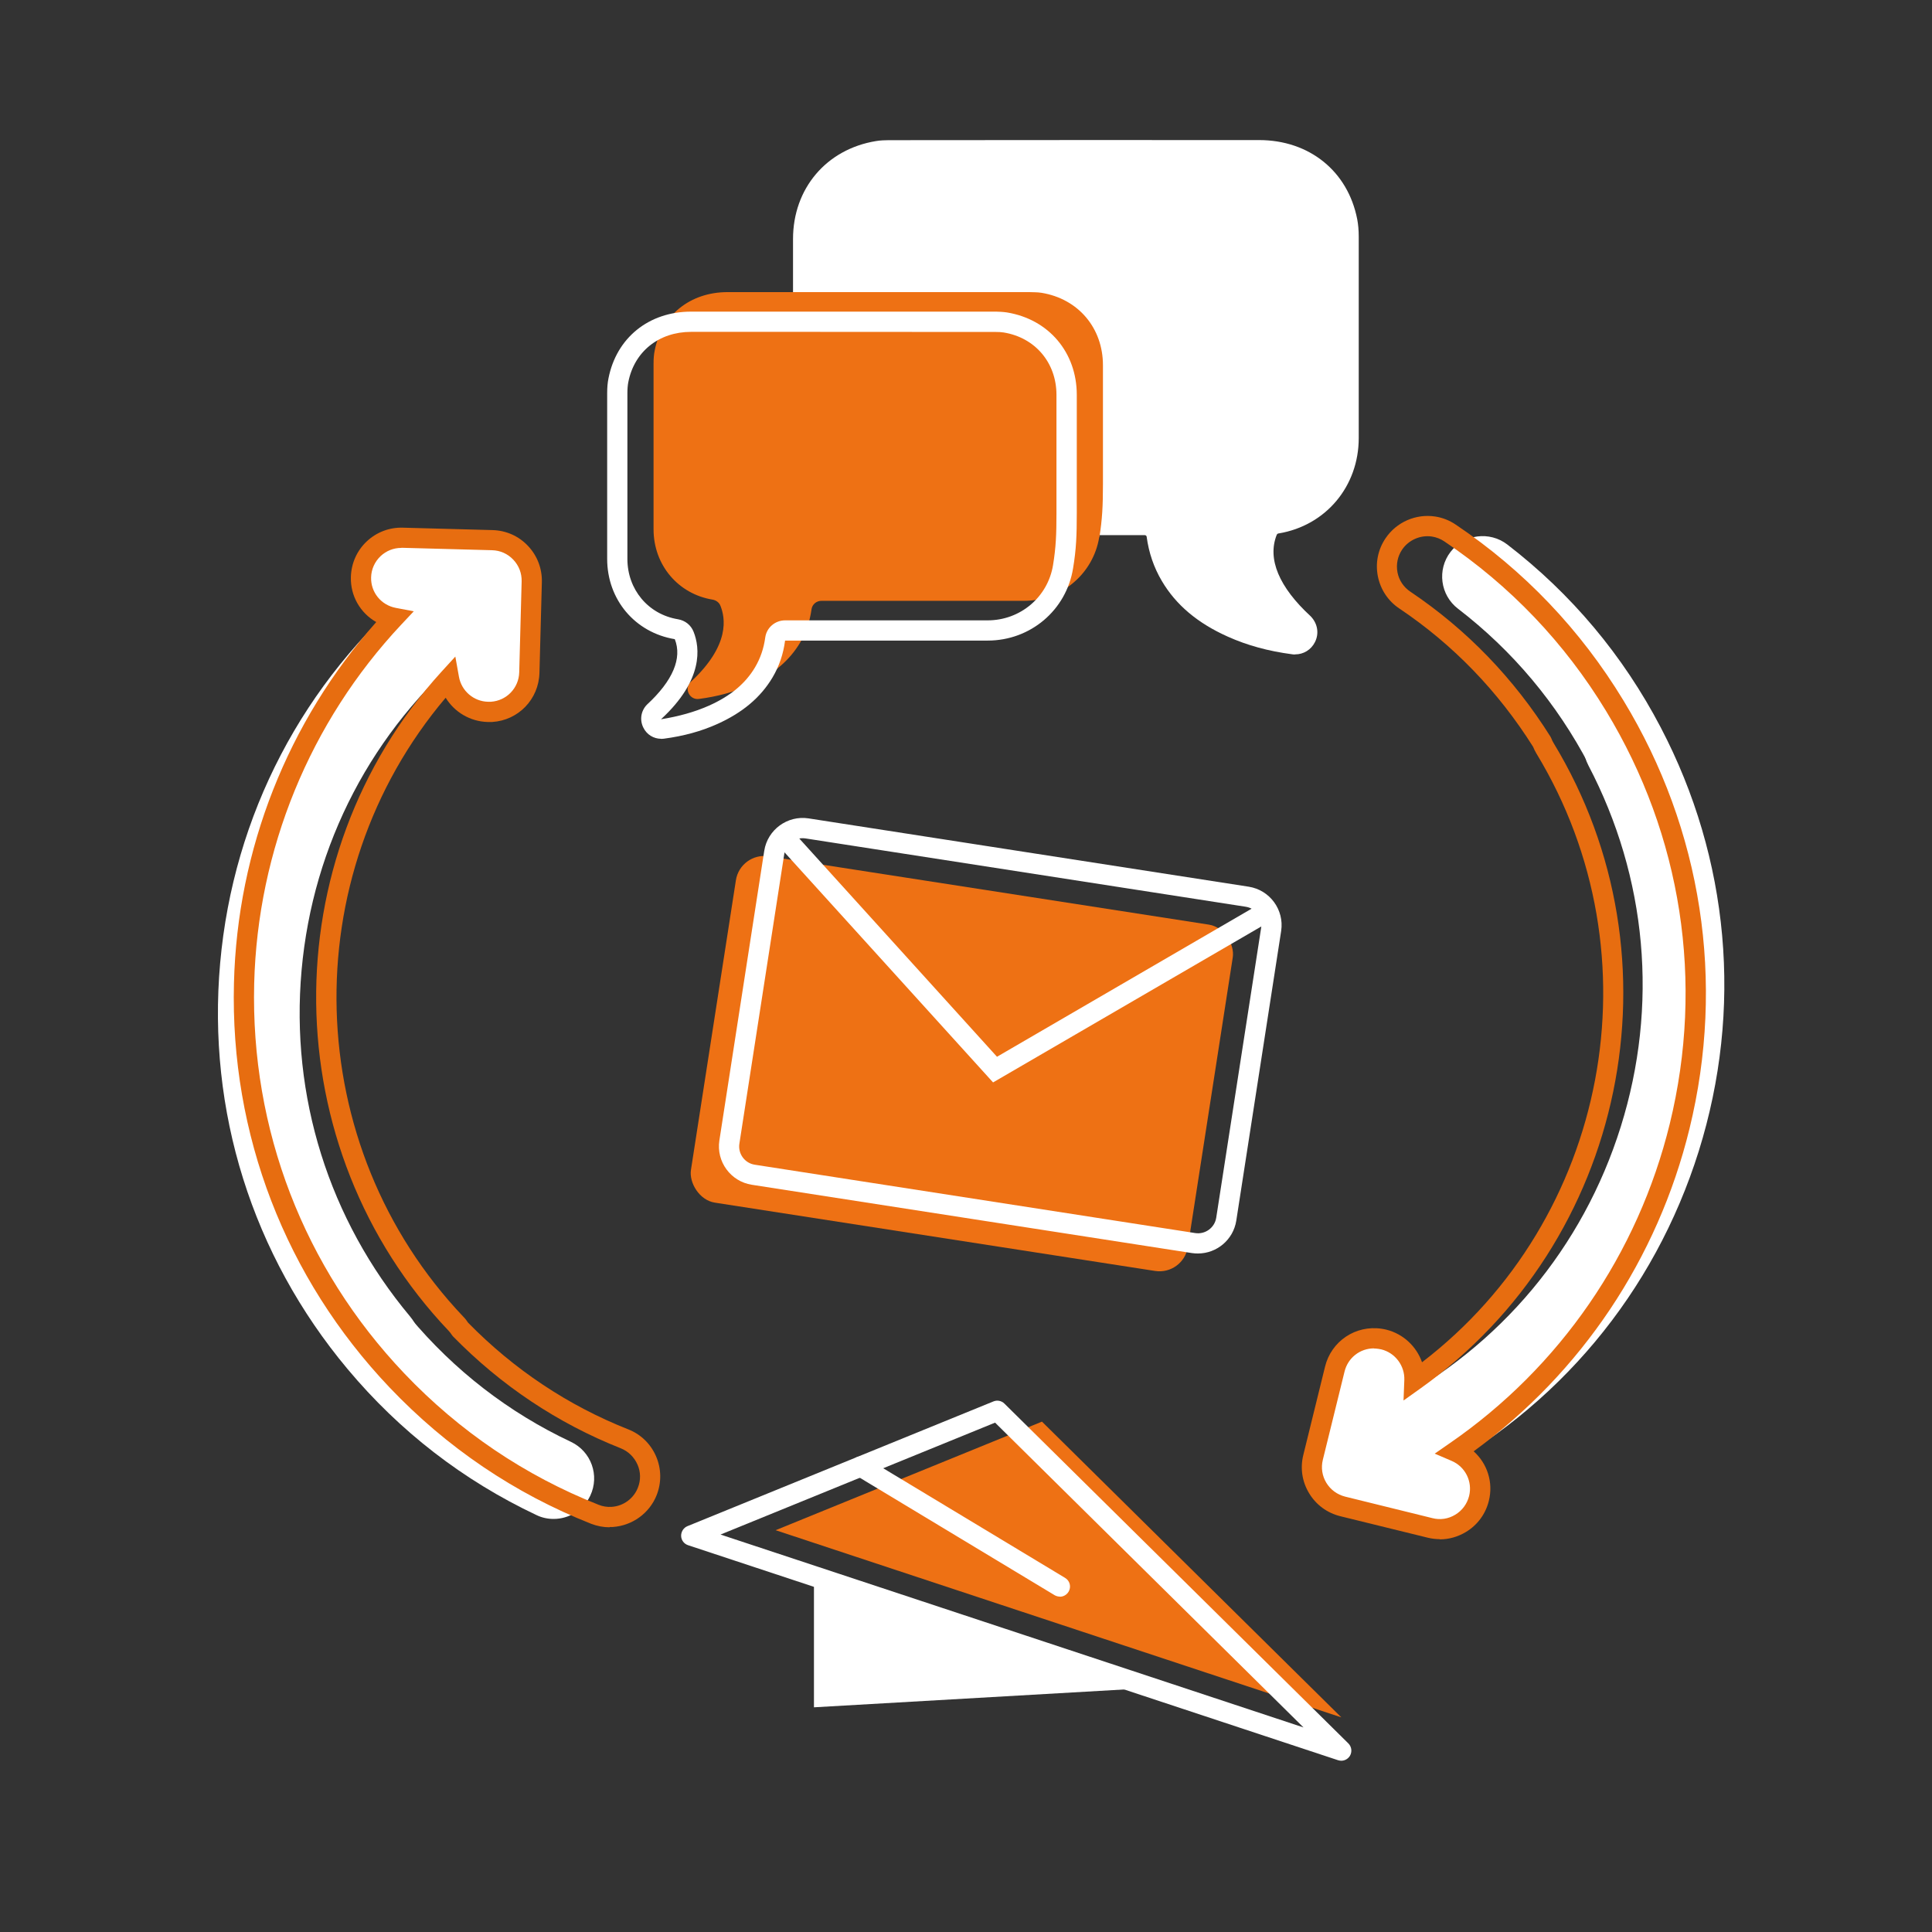 <?xml version="1.0" encoding="UTF-8"?><svg id="a" xmlns="http://www.w3.org/2000/svg" viewBox="0 0 192 192"><rect x="0" y="0" width="192" height="192" fill="#333333" stroke="none"/><defs><style>.b{fill:#fff;}.c{fill:#ee7114;}.d{fill:#e76d10;}</style></defs><g><path class="b" d="m79.8,38.12s0-.05,0-.07v-14.27c0-4.5,2.97-8.01,7.4-8.73.53-.09,1.02-.07,1.51-.09,12.14,0,24.27,0,36.39,0,4.49,0,7.93,2.77,8.77,7.06.09.46.13.95.13,1.56,0,6.66,0,13.32,0,19.98,0,4.33-2.99,7.8-7.11,8.49-.44.07-.8.35-.96.76-.54,1.37-1.26,4.7,3.62,9.2h0c.79.82.11,2.18-1.02,2.03h0c-2.25-.29-4.24-.84-6.1-1.67-2.81-1.26-4.8-2.93-6.1-5.11-.73-1.23-1.19-2.56-1.39-4.05-.08-.58-.6-1.01-1.19-1.01-3.93,0-7.85,0-11.77.01,0,0-6.72,0-12.66,0-4.5,0-8.37-3.24-9.09-7.69-.35-2.15-.43-3.76-.43-6.39Z"/><path class="b" d="m128.7,65.04c-.1,0-.2,0-.3-.02-2.35-.31-4.44-.88-6.38-1.75-3-1.34-5.15-3.15-6.55-5.52-.8-1.35-1.3-2.8-1.52-4.43-.01-.07-.1-.14-.19-.14h0c-3.93,0-7.85,0-11.76,0h-12.67s0,0,0,0c-5.04,0-9.28-3.59-10.08-8.53-.37-2.3-.44-4.01-.44-6.55v-14.35c0-5.01,3.31-8.92,8.24-9.73.46-.08.89-.08,1.27-.09h.37c12.18-.01,24.3-.02,36.43-.01,5,0,8.83,3.09,9.76,7.87.1.52.15,1.08.15,1.76,0,6.66,0,13.32,0,19.98,0,4.8-3.27,8.7-7.95,9.48-.06,0-.16.04-.2.14-.95,2.39.22,5.19,3.37,8.09.7.72.86,1.72.43,2.57-.38.76-1.13,1.22-1.96,1.22Zm-14.94-13.87c1.1,0,2.04.81,2.18,1.88.18,1.35.59,2.56,1.26,3.67,1.19,2,3.03,3.54,5.64,4.71,1.77.79,3.67,1.32,5.82,1.6.04,0,.14.02.2-.11.06-.13,0-.2-.04-.23-4.77-4.41-4.72-8.02-3.83-10.27.29-.73.94-1.25,1.74-1.38,3.69-.61,6.27-3.69,6.27-7.49,0-6.66,0-13.32,0-19.97,0-.55-.04-.98-.11-1.37-.74-3.79-3.79-6.24-7.78-6.25-12.13,0-24.25,0-36.39,0h-.37c-.34.02-.66.02-.98.07-3.92.65-6.56,3.76-6.56,7.74v14.36c0,2.42.06,4.05.41,6.21.64,3.96,4.05,6.84,8.1,6.84h12.67c3.92,0,7.84,0,11.76,0h0Z"/></g><path class="c" d="m109.24,53.38c-.59,3.66-3.78,6.33-7.49,6.33-4.89,0-10.43,0-10.43,0-3.23,0-6.46,0-9.69,0-.49,0-.91.35-.98.83-.17,1.22-.54,2.32-1.14,3.33-1.07,1.8-2.71,3.18-5.02,4.21-1.53.69-3.18,1.14-5.03,1.38-.93.12-1.49-1-.84-1.67h0c4.02-3.71,3.43-6.45,2.98-7.58-.13-.34-.44-.56-.79-.62-3.4-.56-5.86-3.42-5.86-6.99,0-5.49,0-10.97,0-16.46,0-.5.03-.91.11-1.29.69-3.53,3.52-5.81,7.23-5.82,9.99,0,19.97,0,29.98,0,.41.02.81,0,1.24.07,3.65.6,6.1,3.49,6.1,7.2v11.76s0,.04,0,.06c0,2.17-.07,3.49-.35,5.26Z"/><path class="b" d="m65.71,73.42c-.75,0-1.43-.41-1.77-1.1-.39-.77-.25-1.67.35-2.29,2.58-2.38,3.52-4.62,2.77-6.51-3.97-.66-6.72-3.94-6.72-7.98,0-5.49,0-10.97,0-16.46,0-.57.04-1.04.13-1.48.79-4.03,4.01-6.63,8.21-6.63,9.98,0,19.97,0,29.98,0h.34c.32.01.67.02,1.07.08,4.15.68,6.94,3.97,6.94,8.19v11.76c0,2.16-.05,3.58-.37,5.48h0c-.67,4.16-4.24,7.18-8.48,7.18h-10.44s-9.7,0-9.7,0c-.17,1.32-.58,2.54-1.25,3.67-1.18,1.98-2.97,3.49-5.48,4.62-1.62.73-3.36,1.2-5.31,1.46-.09.01-.18.02-.27.02Zm15.31-40.44c-4.11,0-8.23,0-12.34,0-3.2,0-5.65,1.96-6.24,5-.06.31-.09.66-.09,1.1,0,5.48,0,10.97,0,16.46,0,3.04,2.06,5.51,5.02,6,.72.12,1.3.58,1.56,1.25.62,1.56,1.02,4.76-3.24,8.69,1.78-.29,3.34-.72,4.78-1.36,2.12-.95,3.61-2.19,4.57-3.81.53-.9.86-1.87,1.01-2.96.13-.97.98-1.7,1.97-1.7h9.7s10.43,0,10.43,0h0c3.25,0,5.98-2.31,6.5-5.49h0c.29-1.78.34-3.06.34-5.1v-11.82c0-3.19-2.11-5.69-5.25-6.2-.25-.04-.5-.05-.78-.05h-.34c-5.86-.01-11.73-.01-17.6-.01Z"/><g><g><path class="b" d="m48.13,70.35c-.12,0-.24,0-.37-.02-2.21-.2-3.84-2.16-3.64-4.37l.45-5-4.89-.44c-2.21-.2-3.84-2.16-3.64-4.37.2-2.21,2.17-3.84,4.37-3.64l8.9.81c2.21.2,3.84,2.16,3.64,4.37l-.82,9c-.19,2.09-1.94,3.66-4,3.66Z"/><path class="b" d="m55.01,150.95c-.57,0-1.16-.12-1.71-.39-7.26-3.43-13.58-8.31-18.77-14.52-9.47-11.32-13.96-25.65-12.65-40.34,1.31-14.7,8.26-28,19.58-37.47,1.71-1.42,4.24-1.2,5.67.5,1.43,1.7,1.2,4.24-.5,5.67-9.67,8.09-15.61,19.46-16.73,32.02-1.12,12.56,2.72,24.8,10.81,34.47,4.44,5.31,9.83,9.48,16.03,12.4,2.01.95,2.87,3.34,1.92,5.35-.69,1.46-2.13,2.31-3.64,2.31Z"/><path class="b" d="m37.67,137.44c-1.15,0-2.29-.49-3.09-1.44-19.51-23.33-16.41-58.19,6.92-77.7,1.71-1.42,4.24-1.2,5.67.5,1.43,1.7,1.2,4.24-.5,5.67-9.65,8.07-15.58,19.42-16.7,31.96-1.12,12.53,2.71,24.75,10.79,34.41,1.43,1.7,1.2,4.24-.5,5.67-.75.63-1.67.94-2.58.94Z"/></g><path class="d" d="m60.59,151.78c-.63,0-1.25-.12-1.85-.35-7.61-3.01-14.34-7.57-20.02-13.54-10.35-10.89-15.85-25.16-15.47-40.18.33-13.3,5.34-25.99,14.14-35.89-1.57-.89-2.58-2.59-2.52-4.49.04-1.35.6-2.61,1.58-3.53.98-.92,2.26-1.4,3.58-1.36l8.93.24c1.34.04,2.59.59,3.51,1.57.92.97,1.41,2.25,1.38,3.59l-.24,9.03c-.07,2.62-2.09,4.72-4.7,4.88-.15,0-.31.01-.46,0-1.74-.05-3.29-.99-4.16-2.41-15.07,17.8-14.41,44.52,1.78,61.54.19.19.33.39.45.57,4.57,4.66,9.93,8.23,15.92,10.6h0c1.25.49,2.23,1.45,2.76,2.68s.55,2.6.06,3.85c-.71,1.8-2.42,3.04-4.36,3.17-.11,0-.21,0-.32,0Zm-20.71-97.33c-.77,0-1.49.29-2.05.81-.59.56-.93,1.31-.95,2.12-.04,1.48.99,2.75,2.45,3.03l1.79.34-1.25,1.33c-9.08,9.69-14.27,22.36-14.61,35.67-.36,14.48,4.93,28.24,14.92,38.74,5.48,5.76,11.97,10.15,19.3,13.05.42.17.86.24,1.3.21,1.16-.07,2.19-.82,2.61-1.9.3-.75.29-1.57-.04-2.31s-.91-1.31-1.66-1.61h0c-6.28-2.49-11.89-6.23-16.68-11.13l-.11-.14c-.09-.13-.18-.27-.3-.39-17.29-18.19-17.61-46.96-.73-65.51l1.38-1.51.36,2.01c.25,1.4,1.46,2.45,2.89,2.48.1,0,.19,0,.28,0,1.56-.1,2.78-1.36,2.82-2.93l.24-9.03c.02-.81-.27-1.57-.83-2.16s-1.3-.92-2.11-.94l-8.93-.24s-.07,0-.1,0Z"/></g><g><g><path class="b" d="m142.74,152.85c-.4,0-.81-.06-1.21-.19l-8.52-2.68c-2.12-.67-3.3-2.92-2.63-5.04l2.71-8.62c.67-2.12,2.93-3.29,5.04-2.63,2.12.67,3.3,2.92,2.63,5.04l-1.5,4.79,4.69,1.48c2.12.67,3.3,2.93,2.63,5.04-.54,1.72-2.13,2.82-3.84,2.82Z"/><path class="b" d="m139.86,147.31c-1.45,0-2.85-.79-3.57-2.16-1.03-1.97-.27-4.4,1.7-5.43,11.17-5.85,19.39-15.69,23.16-27.72,3.76-12.03,2.62-24.81-3.23-35.98-3.21-6.13-7.59-11.35-13.03-15.53-1.76-1.35-2.09-3.88-.74-5.64,1.35-1.76,3.88-2.09,5.64-.74,6.37,4.9,11.5,11.01,15.25,18.18,6.84,13.07,8.18,28.03,3.78,42.11-4.41,14.08-14.03,25.61-27.11,32.45-.6.31-1.23.46-1.86.46Z"/><path class="b" d="m139.82,147.23c-1.45,0-2.85-.79-3.57-2.16-1.03-1.97-.27-4.4,1.7-5.43,11.15-5.83,19.36-15.66,23.12-27.67,3.76-12.01,2.62-24.76-3.22-35.91-1.03-1.97-.27-4.4,1.7-5.43,1.96-1.03,4.4-.27,5.43,1.7,6.83,13.05,8.17,27.99,3.77,42.05-4.4,14.06-14.01,25.57-27.07,32.4-.6.31-1.23.46-1.86.46Z"/></g><path class="d" d="m143.09,152.96c-.41,0-.82-.05-1.22-.15l-8.67-2.13c-1.3-.32-2.41-1.13-3.1-2.28-.7-1.15-.9-2.5-.58-3.8l2.16-8.78c.62-2.54,3.04-4.16,5.63-3.77.15.02.3.05.46.09,1.69.42,3,1.67,3.55,3.24,18.51-14.18,23.55-40.43,11.36-60.51-.13-.21-.23-.43-.32-.65-3.48-5.53-7.95-10.16-13.3-13.75h0c-1.12-.75-1.87-1.89-2.13-3.2-.26-1.32.01-2.66.76-3.77,1.08-1.61,3.01-2.46,4.93-2.17.73.11,1.42.38,2.04.8,6.79,4.56,12.4,10.44,16.68,17.49,7.8,12.84,10.13,27.95,6.56,42.55-3.16,12.93-10.75,24.26-21.45,32.06,1.35,1.21,1.97,3.08,1.51,4.92-.32,1.31-1.14,2.42-2.3,3.11-.79.47-1.67.72-2.57.72Zm-6.55-18.96c-1.37,0-2.58.92-2.92,2.3l-2.16,8.78c-.19.78-.07,1.59.35,2.28.42.69,1.08,1.17,1.86,1.37l8.68,2.14c.78.2,1.58.08,2.27-.34.7-.42,1.18-1.08,1.38-1.87.35-1.43-.38-2.9-1.74-3.48l-1.68-.72,1.5-1.04c10.94-7.54,18.7-18.81,21.86-31.74,3.44-14.07,1.19-28.64-6.33-41.02-4.12-6.79-9.54-12.46-16.08-16.86-.37-.25-.79-.41-1.23-.48-1.14-.17-2.31.34-2.96,1.3-.45.67-.61,1.47-.46,2.26s.61,1.47,1.28,1.92c5.61,3.77,10.29,8.62,13.93,14.42l.08.16c.06.15.12.3.21.44,13.03,21.45,7.21,49.63-13.23,64.17l-1.67,1.19.08-2.04c.05-1.42-.91-2.7-2.29-3.04-.09-.02-.18-.04-.27-.05-.16-.02-.31-.04-.46-.04Z"/></g><polygon class="c" points="103.55 141.28 77.08 152.07 133.3 170.67 103.55 141.28"/><path class="b" d="m133.3,174.98c-.11,0-.21-.02-.32-.05l-64.6-21.37c-.4-.13-.68-.5-.69-.92-.01-.42.24-.81.62-.97l30.42-12.4c.37-.15.8-.07,1.09.22l34.18,33.77c.33.33.39.84.15,1.24-.19.3-.51.48-.86.48Zm-61.7-22.48l57.94,19.17-30.65-30.29-27.28,11.12Z"/><polygon class="b" points="80.89 157.09 80.89 169.67 114.46 167.74 80.89 157.09"/><path class="b" d="m105.33,158.67c-.18,0-.36-.05-.52-.14l-19.79-11.93c-.48-.29-.63-.9-.34-1.38.29-.48.91-.63,1.38-.34l19.79,11.93c.48.29.63.9.34,1.38-.19.31-.52.49-.86.49Z"/><rect class="c" x="70.61" y="88.28" width="49.97" height="34.83" rx="2.85" ry="2.85" transform="translate(17.33 -13.4) rotate(8.82)"/><g><path class="b" d="m119.05,124.57c-.2,0-.39-.01-.59-.04h0l-43.75-6.79c-2.1-.33-3.54-2.3-3.22-4.4l4.46-28.79c.33-2.1,2.31-3.54,4.4-3.22l43.75,6.79c2.1.33,3.54,2.3,3.22,4.4l-4.46,28.79c-.3,1.9-1.94,3.26-3.81,3.26Zm-.28-2.03c1,.16,1.95-.53,2.1-1.54l4.46-28.79c.16-1-.53-1.95-1.54-2.1l-43.75-6.79c-1-.15-1.95.53-2.1,1.54l-4.46,28.79c-.16,1,.53,1.95,1.54,2.1l43.75,6.79Z"/><polygon class="b" points="98.69 107.57 77.09 83.74 78.58 82.39 99.08 105.02 125.49 89.66 126.5 91.4 98.69 107.57"/></g></svg>